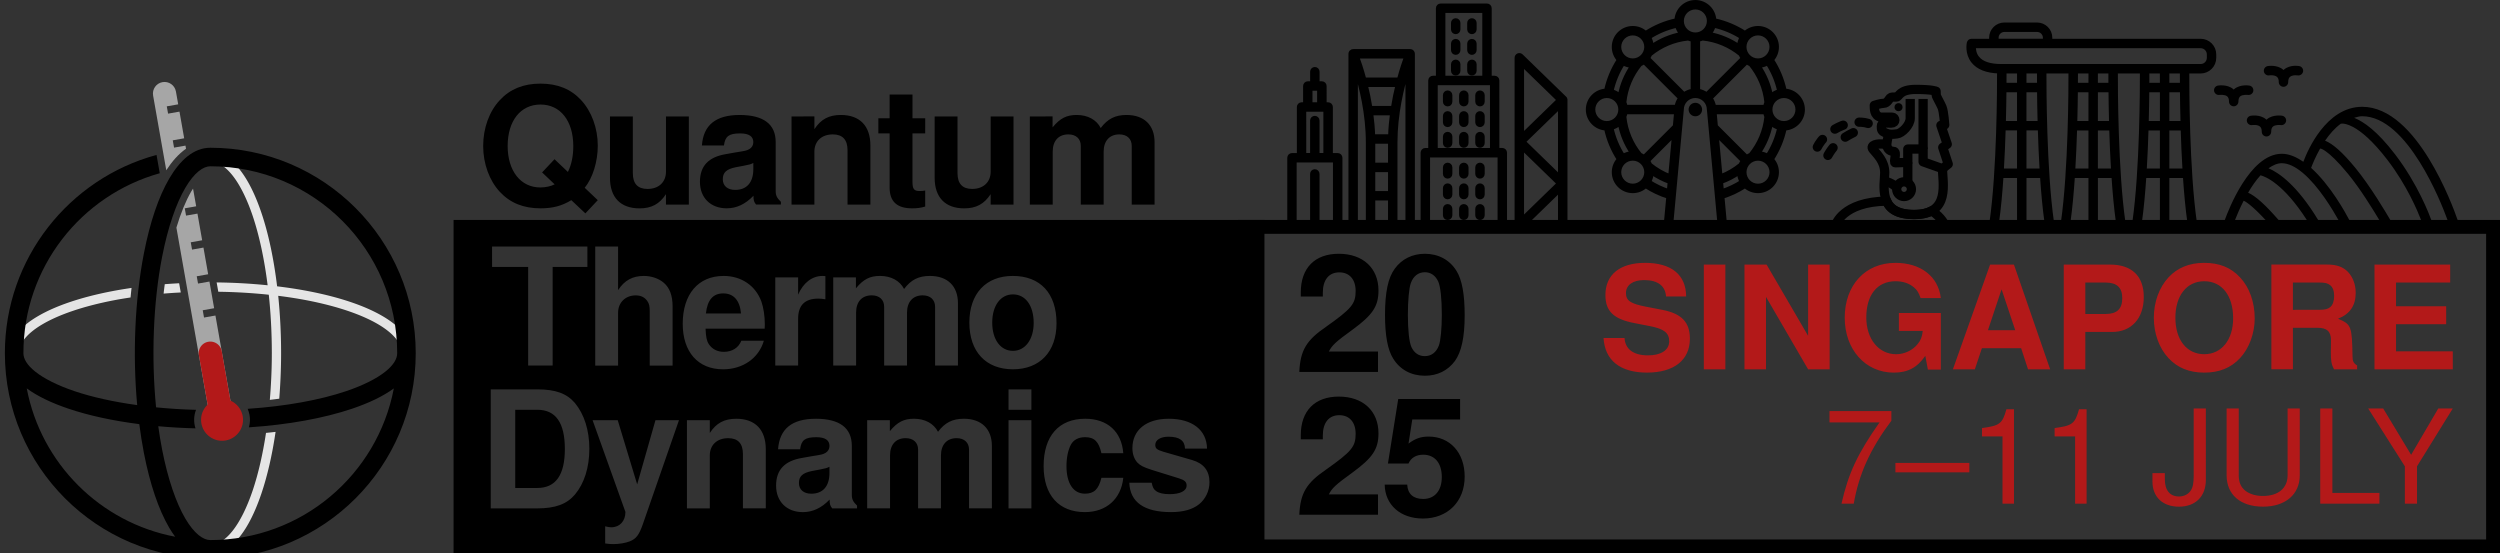 <svg xmlns="http://www.w3.org/2000/svg" xmlns:svg="http://www.w3.org/2000/svg" width="135.071mm" height="29.896mm" viewBox="0 0 135.071 29.896" id="svg1"><rect x="0" y="0" width="135.071" height="29.896" fill="#333333" stroke="none"/><defs id="defs1"></defs><g id="layer1" transform="translate(3.489475e-6,4.184)"><path id="path41" d="m 107.906,7.814 c 0.105,-0.747 0.183,-1.607 0.241,-2.482 h 0.931 v 2.482 h -0.532 z m -1.062,-8.87 c -0.175,-0.218 -0.195,-0.475 -0.188,-0.623 h 1.071 2.902 8.269 c 0.239,0 0.434,0.194 0.434,0.434 v 0.186 c 0,0.24 -0.195,0.434 -0.434,0.434 h -0.867 -1.079 -1.079 -1.7 -1.079 -1.079 -1.7 -1.08 -1.079 -0.033 c -0.617,0 -1.047,-0.145 -1.278,-0.431 z m 1.038,-1.09 c 0,-0.227 0.185,-0.412 0.412,-0.412 h 1.767 c 0.228,0 0.413,0.185 0.413,0.412 v 0.156 h -2.592 z m 9.994,2.536 h -0.769 v -0.704 h 0.768 c 0,0.146 0,0.388 0.003,0.704 z m -0.769,4.942 h 0.931 c 0.058,0.875 0.136,1.734 0.241,2.482 h -1.172 z m -1.242,0 h 0.931 v 2.482 h -1.172 c 0.105,-0.747 0.183,-1.607 0.241,-2.482 z m 0.931,-2.879 h -0.804 c 0.018,-0.667 0.027,-1.27 0.032,-1.753 h 0.772 z m 1.114,0 h -0.803 V 0.701 h 0.772 c 0.004,0.483 0.013,1.086 0.032,1.753 z m -0.803,0.31 h 0.812 c 0.021,0.714 0.053,1.488 0.1,2.258 h -0.912 z m -1.123,0 h 0.812 v 2.258 h -0.912 c 0.047,-0.77 0.078,-1.544 0.099,-2.258 z m 0.812,-2.373 h -0.77 c 0.003,-0.316 0.003,-0.558 0,-0.704 h 0.768 z m -3.549,4.942 h 0.932 c 0.058,0.875 0.136,1.734 0.241,2.482 h -1.172 z m -1.242,0 h 0.931 v 2.482 h -1.172 c 0.105,-0.747 0.183,-1.607 0.241,-2.482 z m 0.931,-4.942 h -0.769 c 0.003,-0.316 0.003,-0.558 0.003,-0.704 h 0.768 z m 1.08,0 h -0.77 v -0.704 h 0.768 c 0,0.146 0,0.388 0,0.704 z m -0.77,2.373 h 0.812 c 0.021,0.714 0.053,1.488 0.1,2.258 h -0.912 z m -1.122,0 h 0.812 v 2.258 h -0.912 c 0.046,-0.77 0.078,-1.544 0.1,-2.258 z m 0.812,-0.31 h -0.803 c 0.018,-0.667 0.027,-1.27 0.032,-1.753 h 0.772 z m 1.114,0 h -0.804 V 0.701 h 0.772 c 0.005,0.483 0.013,1.086 0.031,1.753 z m -3.731,2.879 c 0.058,0.875 0.136,1.734 0.241,2.482 h -1.172 v -2.482 z m -0.931,-2.569 h 0.812 c 0.021,0.714 0.053,1.488 0.099,2.258 h -0.912 z m -1.123,0 h 0.812 v 2.258 h -0.912 c 0.047,-0.77 0.078,-1.544 0.1,-2.258 z m 0.812,-2.373 h -0.769 c 0.003,-0.316 0.003,-0.558 0.003,-0.704 h 0.768 z m 1.08,0 h -0.77 v -0.704 h 0.768 c 0,0.146 0,0.388 0.003,0.704 z m -0.77,0.31 h 0.772 c 0.004,0.483 0.013,1.086 0.031,1.753 h -0.804 z m -1.082,0 h 0.772 V 2.454 h -0.803 c 0.018,-0.667 0.027,-1.27 0.032,-1.753 z m 2.568,7.114 c -0.4,-2.806 -0.409,-7.248 -0.407,-8.128 h 1.391 c 0.003,0.88 -0.007,5.323 -0.407,8.128 z m 3.859,0 c -0.4,-2.806 -0.409,-7.248 -0.407,-8.128 h 1.391 c 0.003,0.88 -0.006,5.323 -0.407,8.128 z m 4.885,0 h -1.026 c -0.401,-2.806 -0.409,-7.248 -0.407,-8.128 h 0.713 c 0.411,0 0.744,-0.334 0.744,-0.745 v -0.186 c 0,-0.41 -0.334,-0.744 -0.744,-0.744 h -8.114 v -0.156 c 0,-0.399 -0.324,-0.723 -0.723,-0.723 h -1.767 c -0.398,0 -0.723,0.324 -0.723,0.723 v 0.156 h -1.054 c -0.072,0 -0.135,0.05 -0.151,0.121 -0.005,0.023 -0.122,0.56 0.233,1.004 0.275,0.344 0.746,0.529 1.4,0.549 0.003,0.875 -0.006,5.322 -0.407,8.13 h -1.026 c -0.086,0 -0.155,0.07 -0.155,0.155 0,0.086 0.07,0.155 0.155,0.155 h 1.98 2.321 8.75 c 0.086,0 0.155,-0.069 0.155,-0.155 0,-0.086 -0.069,-0.155 -0.155,-0.155" style="fill:#000000;fill-opacity:1;fill-rule:nonzero;stroke:#000000;stroke-width:0.2;stroke-dasharray:none;stroke-opacity:1"></path><path id="path57-09" d="m 75.403,7.814 v -4.306 c 0,-1.541 0.359,-2.992 0.631,-3.87 V 7.814 Z m -2.139,-8.176 c 0.271,0.877 0.63,2.329 0.63,3.87 v 4.306 h -0.63 z m -2.072,8.176 v -2.601 c 0,-0.086 -0.069,-0.155 -0.155,-0.155 -0.086,0 -0.155,0.069 -0.155,0.155 v 2.601 h -0.926 v -3.319 h 0.363 1.436 0.363 v 3.319 z m -0.718,-6.062 h 0.182 0.762 0.182 v 2.432 h -0.408 v -1.854 c 0,-0.086 -0.069,-0.155 -0.155,-0.155 -0.086,0 -0.155,0.069 -0.155,0.155 v 1.854 h -0.407 z m 0.337,-1.135 h 0.451 V 1.442 h -0.451 z m 4.765,-0.512 h -1.855 c -0.149,-0.557 -0.298,-0.987 -0.387,-1.227 h 2.628 c -0.089,0.241 -0.237,0.671 -0.387,1.227 z m -0.328,1.533 h -1.199 c 0,0 0,0 0,0 -0.07,-0.441 -0.157,-0.854 -0.248,-1.223 h 1.695 c -0.091,0.369 -0.178,0.781 -0.248,1.223 z m -1.044,4.91 h 0.889 v 1.265 h -0.889 z m 0.894,-3.377 h -0.9 c -0.013,-0.42 -0.051,-0.831 -0.104,-1.223 h 1.107 c -0.053,0.392 -0.09,0.803 -0.104,1.223 z m -0.894,1.843 h 0.889 v 1.223 h -0.889 z m 0.889,-0.31 h -0.889 v -1.197 c 0,-0.009 0,-0.017 0,-0.026 h 0.889 c 0,0.009 0,0.017 0,0.026 z m 9.116,-3.488 -1.967,1.911 v -3.821 z m 0.067,4.881 v 1.717 h -1.767 z m -1.945,-2.624 1.945,-1.89 v 3.779 z m 1.878,2.257 -1.967,1.911 v -3.822 z m -7.045,-1.508 h 0.258 3.332 0.258 v 3.592 h -3.849 z m 0.414,-3.903 h 0.259 2.505 0.259 V 3.911 h -3.022 z m 0.414,-3.903 h 2.194 v 3.592 h -2.194 z m 7.33,11.397 h -0.734 v -6.597 c 0,-0.002 0,-0.004 0,-0.005 0,-0.003 0,-0.006 0,-0.009 0,-0.003 0,-0.006 0,-0.008 0,-0.002 0,-0.004 0,-0.006 0,-0.003 -0.003,-0.006 -0.003,-0.009 0,-0.002 0,-0.004 -0.003,-0.005 0,-0.004 -0.003,-0.007 -0.003,-0.01 0,-10e-4 0,-0.003 -0.003,-0.004 0,-0.003 -0.003,-0.006 -0.005,-0.01 0,-10e-4 0,-0.003 -0.003,-0.004 0,-0.003 -0.003,-0.007 -0.005,-0.01 0,-10e-4 -0.003,-0.003 -0.003,-0.004 -0.003,-0.003 -0.004,-0.006 -0.006,-0.009 0,-0.001 -0.003,-0.003 -0.003,-0.004 -0.003,-0.003 -0.004,-0.005 -0.006,-0.008 0,-10e-4 -0.003,-0.002 -0.003,-0.004 0,-5.3e-4 0,-7.9e-4 0,-10e-4 0,-7.9e-4 0,-0.001 -0.003,-0.001 l -2.344,-2.278 c -0.045,-0.044 -0.111,-0.056 -0.169,-0.032 -0.058,0.024 -0.095,0.081 -0.095,0.143 v 8.874 h -0.609 v -3.747 c 0,-0.086 -0.07,-0.155 -0.155,-0.155 h -0.259 V 0.164 c 0,-0.086 -0.069,-0.155 -0.155,-0.155 h -0.259 V -3.739 c 0,-0.086 -0.07,-0.155 -0.155,-0.155 h -2.505 c -0.086,0 -0.155,0.069 -0.155,0.155 v 3.747 h -0.259 c -0.086,0 -0.155,0.07 -0.155,0.155 V 3.911 h -0.257 c -0.086,0 -0.155,0.07 -0.155,0.155 v 3.747 h -0.509 v -9.091 c 0,-0.075 -0.053,-0.138 -0.124,-0.152 -0.013,-0.003 -0.027,-0.004 -0.04,-0.003 h -3.055 c -0.022,-0.002 -0.044,7.9e-4 -0.065,0.008 -0.018,0.006 -0.036,0.015 -0.05,0.028 0,0.001 -0.003,0.003 -0.004,0.004 -0.003,0.002 -0.006,0.004 -0.007,0.006 0,0.001 -0.003,0.003 -0.003,0.004 -0.003,0.003 -0.005,0.005 -0.007,0.008 0,8e-4 0,0.002 -0.003,0.003 -0.003,0.003 -0.005,0.006 -0.007,0.01 0,5.3e-4 0,5.3e-4 0,7.9e-4 -0.016,0.024 -0.025,0.053 -0.025,0.085 v 9.091 h -0.525 v -3.474 c 0,-0.086 -0.069,-0.155 -0.155,-0.155 h -0.362 v -2.588 c 0,-0.086 -0.07,-0.155 -0.155,-0.155 h -0.182 V 0.463 c 0,-0.086 -0.069,-0.155 -0.155,-0.155 h -0.226 v -0.618 c 0,-0.086 -0.069,-0.155 -0.155,-0.155 -0.086,0 -0.155,0.07 -0.155,0.155 v 0.618 h -0.225 c -0.086,0 -0.155,0.07 -0.155,0.155 V 1.443 h -0.182 c -0.086,0 -0.155,0.07 -0.155,0.155 v 2.588 h -0.363 c -0.086,0 -0.155,0.069 -0.155,0.155 v 3.474 h -0.759 c -0.086,0 -0.155,0.07 -0.155,0.155 0,0.086 0.069,0.155 0.155,0.155 h 0.914 2.473 0.835 3.08 9.132 c 0.086,0 0.155,-0.069 0.155,-0.155 0,-0.086 -0.069,-0.155 -0.155,-0.155" style="fill:#000000;fill-opacity:1;fill-rule:nonzero;stroke:#000000;stroke-width:0.2;stroke-dasharray:none;stroke-opacity:1"></path><path id="path58" d="m 78.214,4.705 c -0.086,0 -0.155,0.07 -0.155,0.155 v 0.352 c 0,0.086 0.069,0.155 0.155,0.155 0.086,0 0.155,-0.069 0.155,-0.155 v -0.352 c 0,-0.086 -0.07,-0.155 -0.155,-0.155" style="fill:#000000;fill-opacity:1;fill-rule:nonzero;stroke:#000000;stroke-width:0.2;stroke-dasharray:none;stroke-opacity:1"></path><path id="path59-3" d="m 79.087,4.705 c -0.086,0 -0.155,0.069 -0.155,0.155 v 0.353 c 0,0.085 0.069,0.155 0.155,0.155 0.086,0 0.155,-0.07 0.155,-0.155 v -0.353 c 0,-0.086 -0.069,-0.155 -0.155,-0.155" style="fill:#000000;fill-opacity:1;fill-rule:nonzero;stroke:#000000;stroke-width:0.2;stroke-dasharray:none;stroke-opacity:1"></path><path id="path60-6" d="m 79.961,4.705 c -0.086,0 -0.155,0.069 -0.155,0.155 v 0.352 c 0,0.086 0.07,0.155 0.155,0.155 0.086,0 0.155,-0.07 0.155,-0.155 v -0.352 c 0,-0.086 -0.07,-0.155 -0.155,-0.155" style="fill:#000000;fill-opacity:1;fill-rule:nonzero;stroke:#000000;stroke-width:0.2;stroke-dasharray:none;stroke-opacity:1"></path><path id="path61-0" d="m 78.214,5.823 c -0.086,0 -0.155,0.07 -0.155,0.155 v 0.352 c 0,0.086 0.069,0.155 0.155,0.155 0.086,0 0.155,-0.07 0.155,-0.155 v -0.352 c 0,-0.086 -0.07,-0.155 -0.155,-0.155" style="fill:#000000;fill-opacity:1;fill-rule:nonzero;stroke:#000000;stroke-width:0.2;stroke-dasharray:none;stroke-opacity:1"></path><path id="path62-6" d="m 79.087,5.823 c -0.086,0 -0.155,0.07 -0.155,0.155 v 0.352 c 0,0.086 0.069,0.155 0.155,0.155 0.086,0 0.155,-0.069 0.155,-0.155 v -0.352 c 0,-0.086 -0.069,-0.155 -0.155,-0.155" style="fill:#000000;fill-opacity:1;fill-rule:nonzero;stroke:#000000;stroke-width:0.2;stroke-dasharray:none;stroke-opacity:1"></path><path id="path63-2" d="m 79.961,5.824 c -0.086,0 -0.155,0.07 -0.155,0.155 v 0.352 c 0,0.086 0.07,0.155 0.155,0.155 0.086,0 0.155,-0.07 0.155,-0.155 v -0.352 c 0,-0.086 -0.07,-0.155 -0.155,-0.155" style="fill:#000000;fill-opacity:1;fill-rule:nonzero;stroke:#000000;stroke-width:0.2;stroke-dasharray:none;stroke-opacity:1"></path><path id="path64-6" d="m 78.214,6.941 c -0.086,0 -0.155,0.069 -0.155,0.155 v 0.352 c 0,0.086 0.069,0.155 0.155,0.155 0.086,0 0.155,-0.069 0.155,-0.155 v -0.352 c 0,-0.086 -0.07,-0.155 -0.155,-0.155" style="fill:#000000;fill-opacity:1;fill-rule:nonzero;stroke:#000000;stroke-width:0.2;stroke-dasharray:none;stroke-opacity:1"></path><path id="path65-1" d="m 79.087,6.941 c -0.086,0 -0.155,0.069 -0.155,0.155 v 0.352 c 0,0.086 0.069,0.155 0.155,0.155 0.086,0 0.155,-0.07 0.155,-0.155 v -0.352 c 0,-0.086 -0.069,-0.155 -0.155,-0.155" style="fill:#000000;fill-opacity:1;fill-rule:nonzero;stroke:#000000;stroke-width:0.2;stroke-dasharray:none;stroke-opacity:1"></path><path id="path66-8" d="m 79.961,6.942 c -0.086,0 -0.155,0.07 -0.155,0.155 v 0.353 c 0,0.086 0.07,0.155 0.155,0.155 0.086,0 0.155,-0.07 0.155,-0.155 v -0.353 c 0,-0.086 -0.07,-0.155 -0.155,-0.155" style="fill:#000000;fill-opacity:1;fill-rule:nonzero;stroke:#000000;stroke-width:0.2;stroke-dasharray:none;stroke-opacity:1"></path><path id="path67-7" d="m 78.214,0.802 c -0.086,0 -0.155,0.07 -0.155,0.155 V 1.31 c 0,0.086 0.069,0.155 0.155,0.155 0.086,0 0.155,-0.069 0.155,-0.155 V 0.957 c 0,-0.086 -0.07,-0.155 -0.155,-0.155" style="fill:#000000;fill-opacity:1;fill-rule:nonzero;stroke:#000000;stroke-width:0.2;stroke-dasharray:none;stroke-opacity:1"></path><path id="path68-9" d="m 79.087,0.802 c -0.086,0 -0.155,0.07 -0.155,0.155 V 1.31 c 0,0.086 0.069,0.155 0.155,0.155 0.086,0 0.155,-0.069 0.155,-0.155 V 0.957 c 0,-0.085 -0.069,-0.155 -0.155,-0.155" style="fill:#000000;fill-opacity:1;fill-rule:nonzero;stroke:#000000;stroke-width:0.2;stroke-dasharray:none;stroke-opacity:1"></path><path id="path69-2" d="m 79.961,0.803 c -0.086,0 -0.155,0.069 -0.155,0.155 V 1.31 c 0,0.086 0.07,0.155 0.155,0.155 0.086,0 0.155,-0.07 0.155,-0.155 V 0.958 c 0,-0.086 -0.07,-0.155 -0.155,-0.155" style="fill:#000000;fill-opacity:1;fill-rule:nonzero;stroke:#000000;stroke-width:0.2;stroke-dasharray:none;stroke-opacity:1"></path><path id="path70-0" d="m 78.214,1.921 c -0.086,0 -0.155,0.07 -0.155,0.155 v 0.352 c 0,0.086 0.069,0.155 0.155,0.155 0.086,0 0.155,-0.07 0.155,-0.155 v -0.352 c 0,-0.086 -0.07,-0.155 -0.155,-0.155" style="fill:#000000;fill-opacity:1;fill-rule:nonzero;stroke:#000000;stroke-width:0.2;stroke-dasharray:none;stroke-opacity:1"></path><path id="path71-2" d="m 79.087,1.921 c -0.086,0 -0.155,0.069 -0.155,0.155 v 0.352 c 0,0.086 0.069,0.155 0.155,0.155 0.086,0 0.155,-0.069 0.155,-0.155 v -0.352 c 0,-0.086 -0.069,-0.155 -0.155,-0.155" style="fill:#000000;fill-opacity:1;fill-rule:nonzero;stroke:#000000;stroke-width:0.2;stroke-dasharray:none;stroke-opacity:1"></path><path id="path72-3" d="m 79.961,1.921 c -0.086,0 -0.155,0.069 -0.155,0.155 v 0.352 c 0,0.086 0.07,0.155 0.155,0.155 0.086,0 0.155,-0.07 0.155,-0.155 v -0.352 c 0,-0.086 -0.07,-0.155 -0.155,-0.155" style="fill:#000000;fill-opacity:1;fill-rule:nonzero;stroke:#000000;stroke-width:0.2;stroke-dasharray:none;stroke-opacity:1"></path><path id="path73-7" d="m 78.214,3.039 c -0.086,0 -0.155,0.069 -0.155,0.155 v 0.353 c 0,0.086 0.069,0.155 0.155,0.155 0.086,0 0.155,-0.07 0.155,-0.155 v -0.353 c 0,-0.086 -0.07,-0.155 -0.155,-0.155" style="fill:#000000;fill-opacity:1;fill-rule:nonzero;stroke:#000000;stroke-width:0.2;stroke-dasharray:none;stroke-opacity:1"></path><path id="path74-5" d="m 79.087,3.039 c -0.086,0 -0.155,0.07 -0.155,0.155 v 0.353 c 0,0.085 0.069,0.155 0.155,0.155 0.086,0 0.155,-0.07 0.155,-0.155 v -0.353 c 0,-0.085 -0.069,-0.155 -0.155,-0.155" style="fill:#000000;fill-opacity:1;fill-rule:nonzero;stroke:#000000;stroke-width:0.2;stroke-dasharray:none;stroke-opacity:1"></path><path id="path75-92" d="m 79.961,3.039 c -0.086,0 -0.155,0.07 -0.155,0.155 v 0.353 c 0,0.086 0.07,0.155 0.155,0.155 0.086,0 0.155,-0.07 0.155,-0.155 v -0.353 c 0,-0.086 -0.07,-0.155 -0.155,-0.155" style="fill:#000000;fill-opacity:1;fill-rule:nonzero;stroke:#000000;stroke-width:0.2;stroke-dasharray:none;stroke-opacity:1"></path><path id="path76-2" d="m 78.65,-3.1 c -0.086,0 -0.155,0.07 -0.155,0.155 v 0.352 c 0,0.086 0.069,0.155 0.155,0.155 0.086,0 0.155,-0.069 0.155,-0.155 v -0.352 c 0,-0.085 -0.069,-0.155 -0.155,-0.155" style="fill:#000000;fill-opacity:1;fill-rule:nonzero;stroke:#000000;stroke-width:0.2;stroke-dasharray:none;stroke-opacity:1"></path><path id="path77-8" d="m 79.525,-3.1 c -0.086,0 -0.155,0.07 -0.155,0.155 v 0.352 c 0,0.086 0.07,0.155 0.155,0.155 0.086,0 0.155,-0.07 0.155,-0.155 v -0.352 c 0,-0.086 -0.069,-0.155 -0.155,-0.155" style="fill:#000000;fill-opacity:1;fill-rule:nonzero;stroke:#000000;stroke-width:0.2;stroke-dasharray:none;stroke-opacity:1"></path><path id="path78-9" d="m 78.65,-1.982 c -0.086,0 -0.155,0.069 -0.155,0.155 v 0.352 c 0,0.086 0.069,0.155 0.155,0.155 0.086,0 0.155,-0.07 0.155,-0.155 v -0.352 c 0,-0.086 -0.069,-0.155 -0.155,-0.155" style="fill:#000000;fill-opacity:1;fill-rule:nonzero;stroke:#000000;stroke-width:0.2;stroke-dasharray:none;stroke-opacity:1"></path><path id="path79-7" d="m 79.525,-1.981 c -0.086,0 -0.155,0.069 -0.155,0.155 v 0.352 c 0,0.086 0.07,0.155 0.155,0.155 0.086,0 0.155,-0.07 0.155,-0.155 v -0.352 c 0,-0.086 -0.069,-0.155 -0.155,-0.155" style="fill:#000000;fill-opacity:1;fill-rule:nonzero;stroke:#000000;stroke-width:0.2;stroke-dasharray:none;stroke-opacity:1"></path><path id="path80-3" d="m 78.65,-0.864 c -0.086,0 -0.155,0.07 -0.155,0.155 v 0.352 c 0,0.086 0.069,0.155 0.155,0.155 0.086,0 0.155,-0.069 0.155,-0.155 v -0.352 c 0,-0.086 -0.069,-0.155 -0.155,-0.155" style="fill:#000000;fill-opacity:1;fill-rule:nonzero;stroke:#000000;stroke-width:0.2;stroke-dasharray:none;stroke-opacity:1"></path><path id="path81-6" d="m 79.525,-0.864 c -0.086,0 -0.155,0.07 -0.155,0.155 v 0.352 c 0,0.086 0.07,0.155 0.155,0.155 0.086,0 0.155,-0.07 0.155,-0.155 v -0.352 c 0,-0.086 -0.069,-0.155 -0.155,-0.155" style="fill:#000000;fill-opacity:1;fill-rule:nonzero;stroke:#000000;stroke-width:0.2;stroke-dasharray:none;stroke-opacity:1"></path><path id="path114" d="m 91.598,1.47 c -0.146,0 -0.265,0.118 -0.265,0.265 0,0.145 0.119,0.264 0.265,0.264 0.146,0 0.264,-0.118 0.264,-0.264 0,-0.146 -0.118,-0.265 -0.264,-0.265" style="fill:#000000;fill-opacity:1;fill-rule:nonzero;stroke:#000000;stroke-width:0.2;stroke-dasharray:none;stroke-opacity:1"></path><path id="path115" d="m 93.039,6.134 -0.044,-0.483 c 0.341,-0.122 0.662,-0.287 0.955,-0.489 0.007,0.172 0.057,0.333 0.139,0.474 -0.325,0.208 -0.677,0.376 -1.05,0.499 z m -0.279,-3.018 1.39,1.39 c -0.047,0.064 -0.087,0.133 -0.119,0.207 -0.318,0.26 -0.677,0.47 -1.067,0.618 z m -2.447,4.698 0.561,-6.08 c 0,-0.399 0.324,-0.723 0.722,-0.723 0.193,0 0.374,0.075 0.511,0.212 0.136,0.136 0.211,0.318 0.211,0.511 0,0.016 0.003,0.032 0.007,0.047 l 0.558,6.032 z m -1.149,-3.101 c -0.032,-0.074 -0.071,-0.143 -0.119,-0.207 l 1.39,-1.39 -0.205,2.215 c -0.39,-0.149 -0.749,-0.359 -1.067,-0.618 z m 0.993,1.421 c -0.373,-0.122 -0.725,-0.291 -1.05,-0.499 0.082,-0.14 0.131,-0.301 0.139,-0.474 0.294,0.202 0.614,0.368 0.955,0.49 z m -1.942,-0.294 c -0.398,0 -0.722,-0.324 -0.722,-0.722 0,-0.398 0.324,-0.722 0.722,-0.722 0.398,0 0.722,0.324 0.722,0.722 0,0.398 -0.324,0.722 -0.722,0.722 z m -1.138,-3.107 c 0.164,-0.043 0.311,-0.126 0.432,-0.236 0.108,0.581 0.338,1.121 0.661,1.59 -0.172,0.007 -0.333,0.057 -0.474,0.139 -0.288,-0.45 -0.501,-0.954 -0.62,-1.493 z m -0.986,-0.998 c 0,-0.399 0.324,-0.723 0.722,-0.723 0.398,0 0.722,0.324 0.722,0.723 0,0.398 -0.324,0.722 -0.722,0.722 -0.398,0 -0.722,-0.324 -0.722,-0.722 z m 1.606,-2.491 c 0.14,0.082 0.301,0.131 0.474,0.139 -0.323,0.47 -0.553,1.009 -0.661,1.591 -0.121,-0.111 -0.269,-0.193 -0.433,-0.237 0.119,-0.538 0.331,-1.042 0.62,-1.493 z m 0.518,-1.615 c 0.398,0 0.722,0.324 0.722,0.722 0,0.398 -0.324,0.722 -0.722,0.722 -0.398,0 -0.722,-0.324 -0.722,-0.722 0,-0.398 0.324,-0.722 0.722,-0.722 z m 2.334,4.261 -0.068,0.742 -1.655,1.655 c -0.064,-0.047 -0.133,-0.087 -0.207,-0.118 -0.466,-0.569 -0.772,-1.273 -0.85,-2.044 0.03,-0.074 0.052,-0.153 0.065,-0.234 z m -2.715,-0.311 c -0.012,-0.082 -0.035,-0.16 -0.065,-0.235 0.078,-0.771 0.384,-1.475 0.85,-2.045 0.073,-0.031 0.143,-0.071 0.207,-0.119 l 1.938,1.939 c -0.099,0.133 -0.165,0.289 -0.19,0.458 z m 1.33,-2.824 c 0.569,-0.466 1.274,-0.773 2.045,-0.85 0.074,0.03 0.152,0.052 0.234,0.065 v 2.743 c -0.169,0.025 -0.326,0.092 -0.458,0.189 l -1.94,-1.94 c 0.047,-0.064 0.087,-0.133 0.119,-0.207 z m 1.436,-1.542 c 0.043,0.164 0.125,0.311 0.237,0.433 -0.582,0.108 -1.121,0.338 -1.591,0.661 -0.007,-0.172 -0.057,-0.333 -0.139,-0.474 0.451,-0.289 0.955,-0.502 1.493,-0.62 z m 0.998,-0.986 c 0.398,0 0.722,0.324 0.722,0.722 0,0.398 -0.324,0.722 -0.722,0.722 -0.398,0 -0.722,-0.324 -0.722,-0.722 0,-0.398 0.324,-0.722 0.722,-0.722 z m 0.998,0.986 c 0.539,0.119 1.042,0.331 1.493,0.62 -0.082,0.14 -0.131,0.301 -0.139,0.474 -0.47,-0.324 -1.009,-0.553 -1.591,-0.661 0.111,-0.121 0.193,-0.269 0.237,-0.433 z m -0.388,3.691 c -0.131,-0.097 -0.287,-0.164 -0.455,-0.19 V -2.031 c 0.081,-0.012 0.159,-0.034 0.234,-0.065 0.771,0.078 1.475,0.384 2.045,0.85 0.031,0.074 0.071,0.143 0.119,0.207 z m 2.773,-3.275 c 0.398,0 0.722,0.324 0.722,0.722 0,0.398 -0.324,0.722 -0.722,0.722 -0.398,0 -0.722,-0.324 -0.722,-0.722 0,-0.398 0.324,-0.722 0.722,-0.722 z m 1.138,3.107 c -0.164,0.043 -0.311,0.126 -0.432,0.237 -0.108,-0.582 -0.338,-1.121 -0.661,-1.591 0.172,-0.007 0.334,-0.057 0.474,-0.139 0.289,0.451 0.501,0.955 0.62,1.493 z m 0.986,0.999 c 0,0.398 -0.324,0.722 -0.722,0.722 -0.398,0 -0.722,-0.324 -0.722,-0.722 0,-0.399 0.324,-0.723 0.722,-0.723 0.398,0 0.722,0.324 0.722,0.723 z m -1.606,2.491 c -0.14,-0.082 -0.301,-0.132 -0.474,-0.139 0.324,-0.47 0.553,-1.009 0.661,-1.591 0.121,0.111 0.269,0.193 0.432,0.237 -0.119,0.538 -0.331,1.042 -0.62,1.493 z m -2.882,-2.646 c -0.026,-0.169 -0.092,-0.324 -0.189,-0.456 l 1.942,-1.942 c 0.064,0.047 0.133,0.087 0.207,0.119 0.466,0.57 0.773,1.274 0.85,2.045 -0.03,0.074 -0.052,0.152 -0.064,0.234 z m 2.746,0.311 c 0.012,0.081 0.034,0.159 0.064,0.233 -0.078,0.771 -0.384,1.476 -0.85,2.045 -0.073,0.032 -0.143,0.071 -0.207,0.118 l -1.655,-1.655 -0.068,-0.742 z m -0.381,3.95 c -0.398,0 -0.722,-0.324 -0.722,-0.722 0,-0.398 0.324,-0.722 0.722,-0.722 0.398,0 0.722,0.324 0.722,0.722 0,0.398 -0.324,0.722 -0.722,0.722 z m 2.279,1.975 h -4.066 l -0.126,-1.364 c 0.434,-0.136 0.842,-0.33 1.215,-0.573 0.184,0.168 0.429,0.272 0.697,0.272 0.57,0 1.032,-0.463 1.032,-1.032 0,-0.269 -0.103,-0.513 -0.271,-0.697 0.323,-0.497 0.56,-1.056 0.688,-1.655 0.548,-0.024 0.986,-0.477 0.986,-1.031 0,-0.554 -0.438,-1.007 -0.986,-1.032 -0.128,-0.599 -0.364,-1.158 -0.688,-1.655 0.169,-0.184 0.271,-0.429 0.271,-0.697 0,-0.569 -0.463,-1.032 -1.032,-1.032 -0.269,0 -0.514,0.103 -0.697,0.271 -0.497,-0.323 -1.056,-0.56 -1.655,-0.688 -0.024,-0.548 -0.478,-0.986 -1.031,-0.986 -0.554,0 -1.006,0.438 -1.031,0.986 -0.599,0.128 -1.158,0.364 -1.655,0.688 -0.184,-0.169 -0.429,-0.271 -0.697,-0.271 -0.57,0 -1.033,0.463 -1.033,1.032 0,0.269 0.103,0.514 0.272,0.697 -0.323,0.497 -0.56,1.056 -0.688,1.655 -0.548,0.025 -0.986,0.478 -0.986,1.032 0,0.553 0.438,1.006 0.986,1.031 0.128,0.599 0.364,1.158 0.688,1.655 -0.169,0.184 -0.272,0.429 -0.272,0.697 0,0.569 0.463,1.032 1.033,1.032 0.269,0 0.514,-0.103 0.697,-0.272 0.373,0.243 0.782,0.437 1.215,0.573 l -0.126,1.364 h -4.066 c -0.086,0 -0.155,0.07 -0.155,0.155 0,0.086 0.069,0.155 0.155,0.155 h 4.207 2.911 4.207 c 0.085,0 0.155,-0.069 0.155,-0.155 0,-0.086 -0.07,-0.155 -0.155,-0.155" style="fill:#000000;fill-opacity:1;fill-rule:nonzero;stroke:#000000;stroke-width:0.2;stroke-dasharray:none;stroke-opacity:1"></path><path id="path286" style="color:#000000;fill:#000000;stroke-width:0.265;-inkscape-stroke:none" d="m 127.624,1.586 c -0.976,0 -1.72,0.599 -2.247,1.276 -0.49,0.631 -0.783,1.307 -0.932,1.696 -0.37,-0.256 -0.76,-0.434 -1.162,-0.434 -0.444,0 -0.848,0.201 -1.204,0.502 -0.356,0.301 -0.666,0.702 -0.931,1.119 -0.507,0.801 -0.83,1.638 -0.951,1.97 h -1.09 c -0.14,0 -0.255,0.116 -0.255,0.255 0,0.14 0.116,0.255 0.255,0.255 h 14.769 c 0.139,0 0.255,-0.115 0.255,-0.255 0,-0.14 -0.116,-0.255 -0.255,-0.255 h -1.089 c -0.158,-0.455 -0.693,-1.917 -1.555,-3.321 -0.443,-0.721 -0.969,-1.419 -1.571,-1.94 -0.602,-0.521 -1.286,-0.868 -2.036,-0.868 z m 0,0.51 c 0.602,0 1.171,0.285 1.697,0.74 0.525,0.455 1.002,1.079 1.413,1.737 0.78,1.25 1.297,2.57 1.507,3.142 h -0.877 c -0.108,-0.296 -0.73,-1.951 -1.963,-3.561 -0.974,-1.271 -1.682,-1.752 -2.21,-1.974 0.142,-0.036 0.279,-0.085 0.434,-0.085 z m -1.088,0.397 c 0.098,-0.003 0.29,0.021 0.593,0.182 0.423,0.225 1.048,0.721 1.866,1.789 1.042,1.361 1.618,2.737 1.817,3.25 H 129.152 c -0.221,-0.38 -1.086,-1.845 -1.901,-2.834 -0.68,-0.825 -1.201,-1.292 -1.632,-1.463 0.235,-0.343 0.517,-0.674 0.851,-0.917 0.012,-0.003 0.035,-0.006 0.067,-0.007 z m -1.185,1.353 c 0.015,-1.3e-4 0.077,-0.013 0.292,0.135 0.244,0.169 0.633,0.518 1.213,1.223 0.665,0.807 1.363,1.945 1.7,2.51 h -1.62 c -0.216,-0.412 -1.027,-1.89 -2.07,-2.827 0.07,-0.194 0.234,-0.595 0.484,-1.041 z m -2.069,0.788 c 0.351,0 0.73,0.191 1.099,0.494 0.014,0.016 0.031,0.029 0.05,0.041 0.852,0.723 1.59,1.957 1.918,2.545 h -1.095 c -1.152,-1.9 -2.128,-2.565 -2.69,-2.807 0.232,-0.163 0.471,-0.274 0.719,-0.274 z m -1.15,0.653 c 0.27,0.067 1.246,0.455 2.51,2.427 h -1.525 c -0.713,-0.824 -1.243,-1.304 -1.655,-1.488 0.197,-0.338 0.423,-0.668 0.67,-0.939 z m -0.912,1.376 c 0.088,0.026 0.442,0.237 1.197,1.052 h -1.668 c 0.098,-0.253 0.253,-0.624 0.471,-1.052 z"></path><path id="path283" style="color:#000000;fill:#000000;stroke-width:0.265;-inkscape-stroke:none" d="m 120.015,0.425 c -0.034,2e-4 -0.064,0.002 -0.09,0.004 -0.052,0.004 -0.094,0.011 -0.091,0.01 h -0.001 l -0.002,5.3e-4 c -0.138,0.024 -0.232,0.158 -0.207,0.296 0.024,0.135 0.157,0.232 0.296,0.207 h 5.3e-4 c 0.004,-5.3e-4 0.283,-0.028 0.408,0.077 l 5.3e-4,5.3e-4 c 0.064,0.053 0.099,0.135 0.099,0.284 0,0.14 0.116,0.255 0.255,0.255 0.14,0 0.255,-0.116 0.255,-0.255 0,-0.148 0.035,-0.23 0.098,-0.283 0.127,-0.108 0.414,-0.077 0.418,-0.077 l -0.004,-0.001 c 0.135,0.021 0.267,-0.069 0.292,-0.207 v -5.3e-4 c 0.024,-0.138 -0.07,-0.271 -0.207,-0.295 l -5.3e-4,-5.3e-4 h -0.001 c 0.001,1.6e-4 -0.04,-0.007 -0.091,-0.01 -0.052,-0.004 -0.122,-0.006 -0.202,5.3e-4 -0.16,0.013 -0.363,0.059 -0.531,0.199 h -5.2e-4 c -0.01,0.008 -0.017,0.018 -0.026,0.027 -0.009,-0.009 -0.017,-0.019 -0.026,-0.027 -0.168,-0.141 -0.37,-0.187 -0.53,-0.199 -0.04,-0.003 -0.078,-0.004 -0.112,-0.004 z m 1.771,1.632 c -0.034,6e-5 -0.064,10e-4 -0.09,0.003 -0.052,0.004 -0.093,0.011 -0.091,0.01 h -0.002 l -10e-4,5.3e-4 c -0.138,0.024 -0.231,0.158 -0.207,0.296 l 0.099,-0.018 -0.099,0.018 c 0.025,0.137 0.158,0.233 0.297,0.206 2.7e-4,-7e-5 8e-4,7e-5 0.001,0 -0.006,10e-4 0.014,-0.002 0.041,-0.004 0.029,-0.002 0.069,-0.004 0.113,-0.001 0.088,0.006 0.19,0.03 0.253,0.083 0.064,0.054 0.099,0.135 0.099,0.284 0,0.14 0.115,0.255 0.255,0.255 0.14,0 0.255,-0.115 0.255,-0.255 0,-0.148 0.035,-0.23 0.098,-0.283 0.127,-0.108 0.405,-0.079 0.409,-0.079 l 0.002,5.3e-4 0.003,5.3e-4 c 0.135,0.02 0.267,-0.069 0.292,-0.208 l 5.3e-4,-5.3e-4 v -5.3e-4 c 0.023,-0.137 -0.07,-0.27 -0.207,-0.295 h -0.001 l -0.001,-5.3e-4 c 5.3e-4,7e-5 -0.039,-0.007 -0.091,-0.01 -0.052,-0.004 -0.122,-0.005 -0.202,0.001 -0.16,0.013 -0.363,0.058 -0.531,0.199 -0.01,0.008 -0.017,0.019 -0.027,0.027 -0.009,-0.008 -0.017,-0.019 -0.026,-0.027 -0.168,-0.141 -0.37,-0.187 -0.53,-0.199 -0.04,-0.003 -0.078,-0.004 -0.112,-0.004 z"></path><path id="path282" style="color:#000000;fill:#000000;stroke-width:0.265;-inkscape-stroke:none" d="m 124.044,-0.631 c -0.034,-5.3e-4 -0.072,5.3e-4 -0.113,0.004 -0.162,0.013 -0.363,0.06 -0.531,0.202 -0.01,0.008 -0.017,0.018 -0.026,0.027 -0.009,-0.009 -0.017,-0.019 -0.026,-0.027 -0.168,-0.141 -0.371,-0.186 -0.531,-0.199 -0.16,-0.013 -0.294,0.009 -0.294,0.009 h -0.001 l -10e-4,5.3e-4 c -0.138,0.024 -0.231,0.158 -0.207,0.296 0.024,0.136 0.158,0.232 0.296,0.207 l -0.018,-0.098 0.02,0.098 c 0.001,-2.6e-4 0.065,-0.01 0.153,-0.005 0.089,0.006 0.19,0.03 0.253,0.083 0.064,0.054 0.1,0.136 0.1,0.284 0,0.14 0.115,0.255 0.255,0.255 0.14,0 0.255,-0.115 0.255,-0.255 0,-0.148 0.035,-0.229 0.098,-0.283 0.063,-0.054 0.165,-0.078 0.253,-0.084 0.044,-0.003 0.085,-0.001 0.114,0.001 0.029,0.002 0.035,0.003 0.036,0.003 l 0.005,10e-4 0.004,0.001 c 0.137,0.021 0.269,-0.072 0.294,-0.208 v -5.3e-4 c 0.024,-0.137 -0.07,-0.27 -0.207,-0.295 h -5.2e-4 c -0.007,-0.001 -0.078,-0.015 -0.181,-0.016 z"></path><path id="path108" style="fill:none;stroke:#000000;stroke-width:0.5;stroke-linecap:butt;stroke-linejoin:round;stroke-dasharray:none;stroke-opacity:1" d="m 101.934,6.681 c -2.398,0.038 -2.759,1.293 -2.759,1.293 h 5.9 c 0,0 -0.151,-0.406 -0.712,-0.767 -0.229,0.125 -0.536,0.199 -0.95,0.199 -0.896,0 -1.33,-0.307 -1.479,-0.725 z"></path><path style="fill:none;stroke:#000000;stroke-width:0.5;stroke-linecap:butt;stroke-linejoin:round;stroke-dasharray:none;stroke-opacity:1" d="m 104.945,4.848 c 0,0.837 0.467,2.559 -1.533,2.559 -2,0 -1.583,-1.631 -1.583,-2.261 0,-0.63 -0.424,-0.996 -0.638,-1.265 -0.172,-0.216 0.212,-0.339 0.635,-0.27" id="path109"></path><path style="fill:none;stroke:#000000;stroke-width:0.5;stroke-linecap:butt;stroke-linejoin:round;stroke-dasharray:none;stroke-opacity:1" d="m 102.05,3.027 c 0,0 -0.086,0.339 -0.107,0.55 -0.021,0.211 0.109,0.416 0.355,0.416 0.245,0 -0.037,0.619 0.104,0.619 0.142,0 0.673,-0.022 0.673,-0.022 v -0.721 h 0.827 v 0.688 l 1.044,0.372 0.314,-0.247 -0.297,-0.901 0.244,-0.174 -0.344,-1.02 0.207,-0.022 c 0,0 -0.048,-0.725 -0.146,-0.956 -0.098,-0.231 -0.315,-0.59 -0.315,-0.658 0,-0.068 -0.005,-0.206 -0.005,-0.206 0,0 -0.196,-0.099 -1.101,-0.099 -0.905,0 -0.888,0.412 -1.043,0.412 -0.155,0 -0.28,-0.01 -0.337,0.047 -0.058,0.058 -0.164,0.29 -0.337,0.29 -0.173,0 -0.52,0.113 -0.52,0.113 0.004,0.167 -0.023,0.552 0.337,0.638 h 0.627 c 0.182,0 0.227,0.321 -0.048,0.321 -0.275,0 -0.537,-0.043 -0.537,0.167 0,0.21 0.012,0.27 0.239,0.369 0.227,0.099 0.363,0.072 0.614,0.045 0.253,-0.027 0.708,-0.47 0.708,-0.844 v -1.044" id="path110"></path><path style="fill:none;stroke:#000000;stroke-width:0.5;stroke-linecap:butt;stroke-linejoin:round;stroke-dasharray:none;stroke-opacity:1" d="m 101.929,5.626 c 0,0 0.282,0.096 0.393,0.199 0.111,0.104 0.307,0.06 0.307,0.06" id="path111"></path><path style="fill:none;stroke:#000000;stroke-width:0.5;stroke-linecap:butt;stroke-linejoin:round;stroke-dasharray:none;stroke-opacity:1" d="m 103.075,5.711 v -1.121" id="path112"></path><circle style="fill:none;fill-opacity:1;stroke:#000000;stroke-width:0.5;stroke-linecap:butt;stroke-linejoin:round;stroke-dasharray:none;stroke-dashoffset:0;stroke-opacity:1" id="path113" cx="102.873" cy="6.037" r="0.398"></circle><circle style="fill:#000000;fill-opacity:1;stroke:#000000;stroke-width:0.2;stroke-linecap:butt;stroke-dasharray:none;stroke-dashoffset:0;stroke-opacity:1" id="path113-0" cx="102.574" cy="1.607" r="0.119"></circle><path style="fill:none;stroke:#000000;stroke-width:0.5;stroke-linecap:butt;stroke-linejoin:round;stroke-dasharray:none;stroke-opacity:1" d="m 103.902,3.869 v -2.708" id="path116"></path><path style="fill:none;stroke:#000000;stroke-width:0.5;stroke-linecap:round;stroke-linejoin:miter;stroke-dasharray:0.5, 0.875;stroke-dashoffset:0;stroke-opacity:1" d="m 100.935,2.486 c -0.91,-0.291 -2.449,0.33 -2.87,1.554" id="path121"></path><path style="fill:none;stroke:#000000;stroke-width:0.5;stroke-linecap:round;stroke-linejoin:miter;stroke-dasharray:0.5, 0.875;stroke-dashoffset:0;stroke-opacity:1" d="m 100.132,2.984 c -0.61,0.305 -1.22,0.689 -1.602,1.739" id="path122"></path><rect style="fill:none;fill-opacity:1;stroke:#000000;stroke-width:0.75;stroke-linecap:butt;stroke-linejoin:miter;stroke-dasharray:none;stroke-dashoffset:0;stroke-opacity:1" id="rect123" width="67.438" height="17.264" x="67.258" y="8.074"></rect><path d="m 91.1,11.834 c -0.008,-1.172 -0.792,-1.816 -2.22,-1.816 -1.358,0 -2.142,0.636 -2.142,1.738 0,0.877 0.442,1.304 1.591,1.521 l 0.792,0.155 c 0.776,0.147 1.063,0.365 1.063,0.823 0,0.473 -0.435,0.761 -1.141,0.761 -0.792,0 -1.234,-0.334 -1.273,-0.939 h -1.133 c 0.07,1.211 0.9,1.87 2.344,1.87 1.459,0 2.321,-0.675 2.321,-1.832 0,-0.893 -0.45,-1.358 -1.498,-1.56 l -0.885,-0.171 c -0.83,-0.163 -1.071,-0.326 -1.071,-0.737 0,-0.427 0.373,-0.699 0.978,-0.699 0.737,0 1.149,0.31 1.187,0.885 z m 2.119,-1.723 h -1.164 v 5.658 h 1.164 z m 4.47,5.658 h 1.164 v -5.658 h -1.164 v 3.849 l -2.243,-3.849 h -1.195 v 5.658 h 1.164 v -3.912 z m 7.171,-3.042 h -2.266 v 0.97 h 1.288 c -0.031,0.318 -0.109,0.512 -0.279,0.714 -0.279,0.341 -0.714,0.543 -1.156,0.543 -0.947,0 -1.614,-0.823 -1.614,-1.987 0,-1.218 0.59,-1.956 1.583,-1.956 0.404,0 0.745,0.116 1.001,0.341 0.163,0.14 0.248,0.272 0.349,0.567 h 1.094 c -0.14,-1.172 -1.087,-1.901 -2.453,-1.901 -1.63,0 -2.74,1.203 -2.74,2.965 0,1.715 1.118,2.965 2.647,2.965 0.761,0 1.273,-0.272 1.707,-0.908 l 0.14,0.745 h 0.699 z m 4.338,1.901 0.373,1.141 h 1.195 l -1.956,-5.658 h -1.288 l -2.01,5.658 h 1.187 l 0.38,-1.141 z m -0.318,-0.97 h -1.475 l 0.737,-2.212 z m 3.787,0.093 h 1.451 c 1.04,0 1.707,-0.737 1.707,-1.886 0,-1.133 -0.644,-1.754 -1.824,-1.754 h -2.499 v 5.658 h 1.164 z m 0,-0.97 v -1.7 h 1.087 c 0.621,0 0.908,0.272 0.908,0.846 0,0.582 -0.287,0.854 -0.908,0.854 z m 6.418,-2.763 c -0.792,0 -1.444,0.264 -1.925,0.784 -0.504,0.543 -0.792,1.335 -0.792,2.181 0,0.846 0.287,1.645 0.792,2.181 0.489,0.528 1.125,0.784 1.933,0.784 0.807,0 1.444,-0.256 1.933,-0.784 0.489,-0.52 0.792,-1.343 0.792,-2.142 0,-0.885 -0.287,-1.684 -0.792,-2.22 -0.497,-0.536 -1.118,-0.784 -1.94,-0.784 z m 0.008,0.993 c 0.955,0 1.56,0.776 1.56,2.002 0,1.164 -0.629,1.94 -1.56,1.94 -0.947,0 -1.56,-0.776 -1.56,-1.971 0,-1.195 0.613,-1.971 1.56,-1.971 z m 4.789,2.515 h 1.335 c 0.504,0 0.722,0.202 0.722,0.667 v 0.233 c -0.008,0.147 -0.008,0.287 -0.008,0.373 0,0.536 0.031,0.699 0.171,0.97 h 1.25 v -0.21 c -0.178,-0.101 -0.248,-0.217 -0.248,-0.466 -0.031,-1.669 -0.062,-1.746 -0.784,-2.057 0.636,-0.248 0.955,-0.706 0.955,-1.397 0,-0.45 -0.155,-0.861 -0.427,-1.141 -0.256,-0.264 -0.613,-0.388 -1.094,-0.388 h -3.035 v 5.658 h 1.164 z m 0,-0.97 v -1.475 h 1.405 c 0.334,0 0.466,0.031 0.613,0.147 0.14,0.116 0.21,0.31 0.21,0.574 0,0.272 -0.07,0.489 -0.21,0.605 -0.132,0.109 -0.279,0.147 -0.613,0.147 z m 5.572,0.776 h 2.709 v -0.97 h -2.709 v -1.281 h 2.926 v -0.97 h -4.09 v 5.658 h 4.23 v -0.97 h -3.066 z" id="text27-8" style="font-weight:bold;font-size:29.333px;line-height:0.75;font-family:'Nimbus Sans';-inkscape-font-specification:'Nimbus Sans Bold';text-align:end;letter-spacing:0px;word-spacing:0px;text-anchor:end;fill:#b31919;stroke-width:0.265" aria-label="SINGAPORE"></path><path d="m 102.188,18.025 h -3.344 v 0.614 h 2.702 c -1.192,1.7 -1.679,2.745 -2.053,4.389 h 0.663 c 0.275,-1.602 0.903,-2.978 2.032,-4.48 z m 4.212,2.801 h -3.994 v 0.508 h 3.994 z m 1.792,-1.432 v 3.634 h 0.621 v -5.101 h -0.409 c -0.219,0.783 -0.36,0.889 -1.319,1.016 v 0.452 z m 3.923,0 v 3.634 h 0.621 v -5.101 h -0.409 c -0.219,0.783 -0.36,0.889 -1.319,1.016 v 0.452 z m 6.407,-1.51 v 3.62 c 0,0.409 -0.042,0.642 -0.162,0.818 -0.127,0.198 -0.367,0.318 -0.628,0.318 -0.494,0 -0.769,-0.332 -0.769,-0.931 v -0.332 h -0.67 v 0.452 c 0,0.833 0.55,1.362 1.432,1.362 0.896,0 1.454,-0.557 1.454,-1.446 V 17.884 Z m 5.073,0 v 3.613 c 0,0.691 -0.501,1.115 -1.327,1.115 -0.381,0 -0.691,-0.092 -0.938,-0.268 -0.254,-0.198 -0.374,-0.459 -0.374,-0.847 v -3.613 h -0.656 v 3.613 c 0,1.044 0.748,1.693 1.969,1.693 1.207,0 1.983,-0.663 1.983,-1.693 v -3.613 z m 2.42,0 h -0.656 v 5.144 h 3.196 v -0.579 h -2.54 z m 4.572,3.126 1.933,-3.126 h -0.783 l -1.468,2.505 -1.51,-2.505 h -0.811 l 1.983,3.126 v 2.018 h 0.656 z" id="text60-5" style="font-size:7.056px;line-height:0.75;font-family:'Nimbus Sans';-inkscape-font-specification:'Nimbus Sans';text-align:end;letter-spacing:0px;word-spacing:0px;text-anchor:end;fill:#b31919;stroke-width:0.353" aria-label="7&#x2013;11 JULY"></path><path id="rect20-1" style="fill:#000000;fill-opacity:1;stroke:none;stroke-width:2;stroke-opacity:0.996" d="M 24.506,7.699 V 25.713 h 43.81 V 7.699 Z m 2.079,1.437 h 5.151 v 1.102 h -1.878 v 5.327 h -1.323 v -5.327 h -1.949 z m 5.574,0 h 1.235 v 2.355 c 0.344,-0.529 0.785,-0.767 1.393,-0.767 0.397,0 0.794,0.132 1.067,0.362 0.326,0.273 0.485,0.697 0.485,1.288 v 3.193 h -1.235 v -2.91 c 0,-0.3 -0.026,-0.432 -0.141,-0.591 -0.141,-0.194 -0.344,-0.291 -0.617,-0.291 -0.556,0 -0.952,0.388 -0.952,0.935 v 2.858 h -1.235 z m 6.932,1.588 c 0.961,0 1.728,0.521 2.046,1.385 0.115,0.335 0.185,0.776 0.185,1.252 0,0.062 2e-5,0.106 -0.009,0.212 h -3.193 c 0.018,0.45 0.062,0.661 0.177,0.838 0.176,0.265 0.459,0.414 0.811,0.414 0.45,0 0.794,-0.22 0.944,-0.599 h 1.217 c -0.273,0.944 -1.138,1.543 -2.205,1.543 -1.349,0 -2.178,-0.935 -2.178,-2.46 0,-1.596 0.838,-2.584 2.205,-2.584 z m 5.353,0 c 0.053,0 0.079,-3e-5 0.15,0.009 v 1.253 c -0.168,-0.026 -0.256,-0.036 -0.388,-0.036 -0.723,0 -1.085,0.362 -1.085,1.085 v 2.531 h -1.235 v -4.763 h 1.235 v 0.935 c 0.273,-0.644 0.758,-1.014 1.323,-1.014 z m 3.104,0 c 0.591,0 1.067,0.256 1.297,0.705 0.37,-0.494 0.785,-0.705 1.394,-0.705 0.953,0 1.517,0.547 1.517,1.473 v 3.369 h -1.235 v -3.175 c 0,-0.379 -0.256,-0.618 -0.67,-0.618 -0.529,0 -0.847,0.353 -0.847,0.935 v 2.858 h -1.235 v -3.175 c 0,-0.379 -0.256,-0.618 -0.67,-0.618 -0.529,0 -0.846,0.344 -0.846,0.935 v 2.858 h -1.235 v -4.763 h 1.226 v 0.591 c 0.406,-0.494 0.758,-0.67 1.305,-0.67 z m 7.171,0 c 1.49,0 2.363,0.944 2.363,2.557 0,1.535 -0.899,2.487 -2.354,2.487 -1.464,0 -2.355,-0.952 -2.355,-2.522 0,-1.561 0.891,-2.522 2.346,-2.522 z m -15.646,0.944 c -0.547,0 -0.855,0.353 -0.935,1.085 h 1.897 c -0.062,-0.706 -0.397,-1.085 -0.962,-1.085 z m 15.655,0.053 c -0.67,0 -1.12,0.608 -1.12,1.525 0,0.917 0.45,1.526 1.12,1.526 0.661,0 1.12,-0.618 1.12,-1.508 0,-0.935 -0.441,-1.543 -1.12,-1.543 z m -28.214,5.132 h 2.514 c 0.988,0 1.596,0.221 2.037,0.741 0.503,0.609 0.776,1.472 0.776,2.469 0,1.005 -0.273,1.87 -0.776,2.47 -0.441,0.52 -1.058,0.75 -2.037,0.75 h -2.514 z m 27.975,0 h 1.235 v 1.102 h -1.235 z m -26.652,1.102 v 4.225 h 1.191 c 0.997,0 1.49,-0.697 1.49,-2.108 0,-1.42 -0.494,-2.117 -1.49,-2.117 z m 11.941,0.485 c 1.023,0 1.596,0.591 1.596,1.649 v 3.193 h -1.235 v -2.937 c 0,-0.564 -0.265,-0.855 -0.794,-0.855 -0.609,0 -0.996,0.37 -0.996,0.935 v 2.858 h -1.235 v -4.763 h 1.235 v 0.688 c 0.353,-0.538 0.785,-0.767 1.429,-0.767 z m 4.295,0 c 1.288,0 1.949,0.494 1.949,1.464 v 2.646 c 0,0.238 0.07,0.379 0.282,0.582 v 0.15 h -1.34 c -0.115,-0.141 -0.141,-0.23 -0.141,-0.476 -0.441,0.459 -0.917,0.679 -1.446,0.679 -0.873,0 -1.446,-0.573 -1.446,-1.429 0,-0.855 0.459,-1.34 1.403,-1.499 l 0.494,-0.088 c 0.609,-0.097 0.609,-0.097 0.776,-0.185 0.132,-0.079 0.212,-0.212 0.212,-0.371 0,-0.318 -0.238,-0.476 -0.715,-0.476 -0.609,0 -0.811,0.159 -0.873,0.653 h -1.191 c 0.079,-1.102 0.749,-1.649 2.037,-1.649 z m 5.309,0 c 0.591,0 1.067,0.256 1.297,0.705 0.37,-0.494 0.785,-0.705 1.394,-0.705 0.953,0 1.517,0.547 1.517,1.473 v 3.369 h -1.235 v -3.175 c 0,-0.379 -0.256,-0.618 -0.67,-0.618 -0.529,0 -0.847,0.353 -0.847,0.935 v 2.858 h -1.235 v -3.175 c 0,-0.379 -0.256,-0.618 -0.67,-0.618 -0.529,0 -0.846,0.344 -0.846,0.935 v 2.858 h -1.235 v -4.763 h 1.226 v 0.591 c 0.406,-0.494 0.759,-0.67 1.305,-0.67 z m 9.252,0 c 1.199,0 1.967,0.697 2.055,1.861 h -1.182 c -0.141,-0.626 -0.379,-0.865 -0.882,-0.865 -0.353,0 -0.626,0.142 -0.767,0.406 -0.15,0.282 -0.238,0.696 -0.238,1.155 0,0.935 0.37,1.491 0.996,1.491 0.494,0 0.741,-0.238 0.891,-0.856 h 1.182 c -0.115,1.138 -0.917,1.852 -2.073,1.852 -1.411,0 -2.231,-0.917 -2.231,-2.487 0,-1.623 0.82,-2.557 2.249,-2.557 z m 4.507,0 c 1.279,0 2.055,0.608 2.073,1.614 h -1.191 c -0.009,-0.432 -0.3,-0.644 -0.891,-0.644 -0.432,0 -0.714,0.177 -0.714,0.441 0,0.194 0.088,0.264 0.432,0.37 l 1.561,0.45 c 0.626,0.185 0.935,0.582 0.935,1.199 0,0.467 -0.212,0.908 -0.564,1.191 -0.353,0.282 -0.856,0.423 -1.517,0.423 -1.446,0 -2.214,-0.538 -2.249,-1.587 h 1.208 c 0.053,0.256 0.106,0.353 0.238,0.45 0.159,0.115 0.406,0.168 0.732,0.168 0.573,0 0.917,-0.177 0.917,-0.468 0,-0.194 -0.106,-0.291 -0.415,-0.388 l -1.473,-0.458 c -0.459,-0.15 -0.609,-0.229 -0.776,-0.397 -0.168,-0.185 -0.265,-0.459 -0.265,-0.776 0,-0.979 0.75,-1.587 1.958,-1.587 z m -31.124,0.08 h 1.358 l 1.05,3.466 0.988,-3.466 h 1.27 l -1.958,5.635 c -0.203,0.573 -0.353,0.767 -0.697,0.908 -0.22,0.088 -0.573,0.15 -0.89,0.15 -0.15,0 -0.256,-0.009 -0.441,-0.035 v -0.926 c 0.15,0.035 0.23,0.053 0.327,0.053 0.459,0 0.767,-0.335 0.767,-0.829 z m 22.472,0 h 1.235 v 4.763 h -1.235 z m -9.675,2.514 c -0.141,0.071 -0.194,0.088 -0.52,0.15 l -0.423,0.079 c -0.512,0.106 -0.706,0.282 -0.706,0.653 0,0.353 0.256,0.574 0.67,0.574 0.626,0 0.979,-0.406 0.979,-1.12 z"></path><g id="g221-4" transform="matrix(0.265,0,0,0.265,-167.177,-154.677)"><path id="path197-0" style="color:#000000;fill:#e5e5e5;stroke-linecap:round;-inkscape-stroke:none" d="m 673.732,598.967 a 0.945,0.945 0 0 0 -0.943,0.945 0.945,0.945 0 0 0 0.943,0.945 c 1.484,0 3.003,0.895 4.512,2.787 1.509,1.893 2.936,4.734 4.133,8.283 1.328,3.938 2.369,8.764 3.045,14.133 -3.395,-0.346 -6.888,-0.542 -10.395,-0.58 l 0.334,1.9 c 3.481,0.047 6.943,0.253 10.297,0.607 0.399,3.759 0.619,7.761 0.619,11.916 0,3.288 -0.152,6.465 -0.406,9.518 0.651,-0.072 1.288,-0.155 1.922,-0.238 0.237,-2.985 0.375,-6.081 0.375,-9.279 0,-4.068 -0.208,-7.99 -0.586,-11.695 2.045,0.256 4.044,0.567 5.967,0.941 6.115,1.191 11.033,2.892 14.344,4.826 3.311,1.934 4.889,4.016 4.889,5.928 a 0.945,0.945 0 0 0 0.945,0.945 0.945,0.945 0 0 0 0.945,-0.945 c 0,-2.908 -2.232,-5.461 -5.826,-7.561 -3.594,-2.1 -8.677,-3.83 -14.936,-5.049 -2.114,-0.412 -4.31,-0.75 -6.557,-1.021 -0.685,-5.65 -1.77,-10.748 -3.188,-14.949 -1.244,-3.688 -2.725,-6.704 -4.443,-8.859 -1.718,-2.155 -3.749,-3.498 -5.99,-3.498 z m -6.352,26.68 c -0.982,0.054 -1.96,0.116 -2.932,0.193 -0.083,0.636 -0.163,1.274 -0.234,1.92 1.156,-0.096 2.325,-0.172 3.498,-0.232 z m -9.703,0.955 c -1.399,0.205 -2.779,0.432 -4.121,0.693 -6.258,1.219 -11.342,2.949 -14.936,5.049 -3.594,2.1 -5.826,4.653 -5.826,7.561 a 0.945,0.945 0 0 0 0.016,0.035 c 0.476,-0.468 1.14,-0.778 1.98,-0.863 0.388,-1.675 1.944,-3.441 4.783,-5.1 3.311,-1.934 8.228,-3.635 14.344,-4.826 1.159,-0.226 2.352,-0.423 3.559,-0.605 0.064,-0.65 0.126,-1.3 0.201,-1.943 z m 29.365,29.348 c -0.645,0.074 -1.293,0.144 -1.951,0.207 -0.669,4.404 -1.588,8.386 -2.715,11.727 -1.197,3.55 -2.624,6.391 -4.133,8.283 -1.509,1.893 -3.028,2.787 -4.512,2.787 a 0.945,0.945 0 0 0 -0.943,0.945 0.945,0.945 0 0 0 0.943,0.945 c 2.241,0 4.272,-1.345 5.99,-3.5 1.718,-2.155 3.2,-5.17 4.443,-8.857 1.213,-3.597 2.189,-7.846 2.877,-12.537 z"></path><circle style="fill:#bfbfbf;fill-opacity:1;stroke:none;stroke-width:3.402;stroke-linecap:round;stroke-dasharray:none;stroke-opacity:1" id="circle198-5" cx="673.733" cy="639.905" r="2.01"></circle><path id="circle199-94" style="color:#000000;fill:#000000;stroke-linecap:round;-inkscape-stroke:none" d="m 673.732,598.021 c -3.406,0 -6.193,2.559 -8.375,6.295 -2.182,3.735 -3.928,8.901 -5.16,15.23 -1.858,9.541 -2.314,20.638 -1.371,30.945 -4.842,-0.668 -9.195,-1.635 -12.768,-2.84 -3.481,-1.174 -6.237,-2.57 -7.998,-3.975 -1.761,-1.405 -2.43,-2.668 -2.43,-3.773 0,-17.493 11.751,-32.197 27.797,-36.686 l -0.658,-3.734 c -17.8,4.827 -30.92,21.105 -30.92,40.42 0,23.109 18.774,41.883 41.883,41.883 23.109,0 41.883,-18.774 41.883,-41.883 0,-23.109 -18.774,-41.883 -41.883,-41.883 z m 0,3.779 c 21.066,0 38.104,17.037 38.104,38.104 0,1.105 -0.668,2.369 -2.43,3.773 -1.761,1.405 -4.517,2.801 -7.998,3.975 -5.291,1.785 -12.252,3.076 -20.059,3.596 0.327,0.749 0.497,1.578 0.467,2.441 -0.016,0.461 -0.09,0.907 -0.211,1.334 8.065,-0.531 15.304,-1.864 21.012,-3.789 3.437,-1.159 6.318,-2.525 8.535,-4.145 -3.355,17.621 -18.812,30.918 -37.42,30.918 -1.413,0 -3.26,-1.251 -5.111,-4.42 -1.852,-3.169 -3.538,-8.003 -4.715,-14.047 -0.299,-1.536 -0.558,-3.121 -0.781,-4.742 2.451,0.221 4.986,0.369 7.592,0.434 -0.2,-0.612 -0.299,-1.264 -0.275,-1.939 0.022,-0.645 0.156,-1.264 0.379,-1.838 -2.813,-0.07 -5.529,-0.25 -8.143,-0.508 -0.998,-10.17 -0.593,-21.322 1.229,-30.678 1.177,-6.044 2.863,-10.878 4.715,-14.047 1.852,-3.169 3.698,-4.422 5.111,-4.422 z m -37.422,45.285 c 2.218,1.621 5.1,2.989 8.539,4.148 4.097,1.382 8.994,2.447 14.408,3.139 0.259,2.011 0.568,3.985 0.939,5.891 1.233,6.33 2.978,11.495 5.16,15.23 0.383,0.655 0.791,1.259 1.211,1.834 -15.305,-2.905 -27.346,-14.941 -30.258,-30.242 z"></path><g id="circle200-6" transform="rotate(2)"><path style="color:#000000;fill:#ffffff;stroke-linecap:round;-inkscape-stroke:none" d="m 701.853,629.496 a 3.329,3.329 0 0 1 -3.329,3.329 3.329,3.329 0 0 1 -3.329,-3.329 3.329,3.329 0 0 1 3.329,-3.329 3.329,3.329 0 0 1 3.329,3.329 z" id="path218-9"></path></g><path id="path202-2" style="color:#000000;fill:#a6a6a6;fill-opacity:1;stroke-linecap:round;-inkscape-stroke:none" d="m 663.988,584.643 c -1.285,0.227 -2.142,1.452 -1.916,2.736 l 2.686,15.23 c 1.151,-1.773 2.482,-3.315 4.025,-4.387 l -0.113,-0.637 -2.328,0.41 -0.262,-1.488 2.328,-0.412 -0.959,-5.439 -2.326,0.41 -0.262,-1.486 2.326,-0.412 -0.461,-2.609 c -0.227,-1.286 -1.453,-2.144 -2.738,-1.916 z m 6.227,21.705 c -0.123,0.193 -0.245,0.374 -0.371,0.59 -1.067,1.826 -2.11,4.326 -3.023,7.365 l 6.977,39.562 c 0.227,1.285 1.452,2.142 2.736,1.916 1.285,-0.227 2.142,-1.452 1.916,-2.736 l -3.67,-20.818 -2.328,0.41 -0.262,-1.486 2.326,-0.412 -0.959,-5.439 -2.326,0.41 -0.264,-1.486 2.328,-0.412 -0.959,-5.439 -2.326,0.41 -0.264,-1.488 2.326,-0.412 -0.959,-5.439 -2.326,0.41 -0.262,-1.486 2.326,-0.412 z"></path><path id="path203-24" style="color:#000000;fill:#b31919;stroke-linecap:round;-inkscape-stroke:none" d="m 673.85,637.545 a 2.362,2.362 0 0 0 -0.527,0.033 2.362,2.362 0 0 0 -1.916,2.736 l 1.779,10.086 c -0.783,0.746 -1.29,1.783 -1.33,2.941 -0.082,2.348 1.777,4.338 4.125,4.42 2.348,0.082 4.338,-1.773 4.42,-4.121 0.063,-1.794 -1.008,-3.379 -2.562,-4.064 l -1.777,-10.082 a 2.362,2.362 0 0 0 -2.211,-1.949 z"></path></g><path d="m 31.591,5.961 c 0.432,-0.529 0.706,-1.411 0.706,-2.275 0,-0.944 -0.335,-1.852 -0.9,-2.461 -0.556,-0.6 -1.279,-0.891 -2.196,-0.891 -0.917,0 -1.64,0.291 -2.196,0.891 -0.573,0.609 -0.9,1.517 -0.9,2.478 0,0.961 0.335,1.87 0.9,2.478 0.556,0.6 1.279,0.891 2.196,0.891 0.67,0 1.155,-0.132 1.667,-0.441 l 0.758,0.714 0.67,-0.714 z m -1.632,-1.543 -0.67,0.714 0.679,0.644 c -0.212,0.106 -0.494,0.168 -0.776,0.168 -1.058,0 -1.764,-0.891 -1.764,-2.24 0,-1.358 0.697,-2.24 1.773,-2.24 1.076,0 1.773,0.882 1.773,2.249 0,0.529 -0.097,1.005 -0.291,1.393 z m 7.258,2.452 v -4.762 h -1.235 v 2.981 c 0,0.564 -0.388,0.935 -0.997,0.935 -0.529,0 -0.794,-0.282 -0.794,-0.855 v -3.06 h -1.235 v 3.316 c 0,1.058 0.573,1.649 1.596,1.649 0.644,0 1.076,-0.229 1.429,-0.767 v 0.564 z m 4.974,-0.15 c -0.212,-0.203 -0.282,-0.344 -0.282,-0.582 v -2.646 c 0,-0.97 -0.661,-1.464 -1.949,-1.464 -1.288,0 -1.958,0.547 -2.037,1.649 h 1.191 c 0.062,-0.494 0.265,-0.653 0.873,-0.653 0.476,0 0.714,0.159 0.714,0.476 0,0.159 -0.079,0.291 -0.212,0.37 -0.168,0.088 -0.168,0.088 -0.776,0.185 l -0.494,0.088 c -0.944,0.159 -1.402,0.644 -1.402,1.499 0,0.855 0.573,1.429 1.446,1.429 0.529,0 1.005,-0.22 1.446,-0.679 0,0.247 0.026,0.335 0.141,0.476 h 1.341 z m -1.49,-1.764 c 0,0.714 -0.353,1.12 -0.979,1.12 -0.415,0 -0.67,-0.22 -0.67,-0.573 0,-0.37 0.194,-0.547 0.706,-0.653 l 0.423,-0.079 c 0.326,-0.062 0.379,-0.079 0.52,-0.15 z m 2.064,-2.849 v 4.762 h 1.235 v -2.857 c 0,-0.564 0.388,-0.935 0.997,-0.935 0.529,0 0.794,0.291 0.794,0.855 v 2.937 h 1.235 v -3.193 c 0,-1.058 -0.573,-1.649 -1.596,-1.649 -0.644,0 -1.076,0.229 -1.429,0.767 v -0.688 z m 7.223,0.097 h -0.688 V 0.925 h -1.235 V 2.204 h -0.609 v 0.82 h 0.609 v 2.928 c 0,0.75 0.397,1.12 1.208,1.12 0.282,0 0.485,-0.026 0.714,-0.097 v -0.864 c -0.123,0.018 -0.185,0.026 -0.282,0.026 -0.326,0 -0.406,-0.097 -0.406,-0.52 v -2.593 h 0.688 z m 4.771,4.665 v -4.762 h -1.235 v 2.981 c 0,0.564 -0.388,0.935 -0.997,0.935 -0.529,0 -0.794,-0.282 -0.794,-0.855 v -3.06 h -1.235 v 3.316 c 0,1.058 0.573,1.649 1.596,1.649 0.644,0 1.076,-0.229 1.429,-0.767 v 0.564 z m 0.882,-4.762 v 4.762 h 1.235 v -2.857 c 0,-0.591 0.318,-0.935 0.847,-0.935 0.415,0 0.67,0.238 0.67,0.617 v 3.175 h 1.235 v -2.857 c 0,-0.582 0.318,-0.935 0.847,-0.935 0.415,0 0.67,0.238 0.67,0.617 v 3.175 h 1.235 v -3.369 c 0,-0.926 -0.564,-1.473 -1.517,-1.473 -0.609,0 -1.023,0.212 -1.393,0.706 -0.229,-0.45 -0.706,-0.706 -1.296,-0.706 -0.547,0 -0.9,0.176 -1.305,0.67 v -0.591 z" id="text21-9" style="font-weight:bold;font-size:33.333px;line-height:0.85;font-family:'Nimbus Sans';-inkscape-font-specification:'Nimbus Sans Bold';letter-spacing:-1px;word-spacing:0px;stroke-width:0.265" aria-label="Quantum"></path><path d="m 74.451,14.81 h -2.655 c 0.168,-0.335 0.362,-0.52 1.279,-1.182 1.085,-0.794 1.402,-1.261 1.402,-2.117 0,-1.208 -0.838,-1.984 -2.143,-1.984 -1.296,0 -2.055,0.767 -2.055,2.09 v 0.22 h 1.191 v -0.203 c 0,-0.697 0.326,-1.102 0.891,-1.102 0.547,0 0.882,0.379 0.882,1.005 0,0.697 -0.212,0.953 -1.605,1.94 -1.058,0.723 -1.385,1.27 -1.438,2.434 h 4.251 z m 2.531,-5.283 c -0.67,0 -1.244,0.282 -1.623,0.803 -0.362,0.485 -0.529,1.279 -0.529,2.496 0,1.111 0.141,1.887 0.441,2.364 0.37,0.6 0.979,0.926 1.711,0.926 0.679,0 1.235,-0.273 1.623,-0.794 0.353,-0.485 0.529,-1.288 0.529,-2.461 0,-1.147 -0.141,-1.923 -0.441,-2.408 -0.37,-0.6 -0.979,-0.926 -1.711,-0.926 z m 0,0.997 c 0.318,0 0.573,0.176 0.723,0.503 0.123,0.265 0.194,0.944 0.194,1.808 0,0.706 -0.062,1.393 -0.159,1.649 -0.141,0.37 -0.406,0.573 -0.758,0.573 -0.326,0 -0.573,-0.168 -0.723,-0.485 -0.123,-0.265 -0.194,-0.917 -0.194,-1.755 0,-0.741 0.062,-1.446 0.159,-1.702 0.132,-0.379 0.406,-0.591 0.758,-0.591 z" id="text69-1" style="font-weight:bold;font-size:33.333px;line-height:0.8;font-family:'Nimbus Sans';-inkscape-font-specification:'Nimbus Sans Bold';letter-spacing:-1px;word-spacing:0px;stroke-width:0.265" aria-label="20"></path><path d="m 74.451,22.526 h -2.655 c 0.168,-0.335 0.362,-0.52 1.279,-1.182 1.085,-0.794 1.402,-1.261 1.402,-2.117 0,-1.208 -0.838,-1.984 -2.143,-1.984 -1.296,0 -2.055,0.767 -2.055,2.09 v 0.22 h 1.191 v -0.203 c 0,-0.697 0.326,-1.102 0.891,-1.102 0.547,0 0.882,0.379 0.882,1.005 0,0.697 -0.212,0.953 -1.605,1.94 -1.058,0.723 -1.385,1.27 -1.438,2.434 h 4.251 z m 4.436,-5.151 h -3.343 l -0.556,3.484 h 1.111 c 0.132,-0.309 0.415,-0.476 0.794,-0.476 0.626,0 1.005,0.45 1.005,1.208 0,0.732 -0.379,1.182 -1.005,1.182 -0.538,0 -0.838,-0.273 -0.864,-0.776 h -1.217 c 0.018,1.094 0.847,1.834 2.064,1.834 1.341,0 2.258,-0.917 2.258,-2.267 0,-1.288 -0.794,-2.161 -1.949,-2.161 -0.415,0 -0.723,0.106 -1.085,0.379 l 0.203,-1.305 h 2.584 z" id="text225" style="font-weight:bold;font-size:33.333px;line-height:0.8;font-family:'Nimbus Sans';-inkscape-font-specification:'Nimbus Sans Bold';letter-spacing:-1px;word-spacing:0px;stroke-width:0.265" aria-label="25"></path></g></svg>
